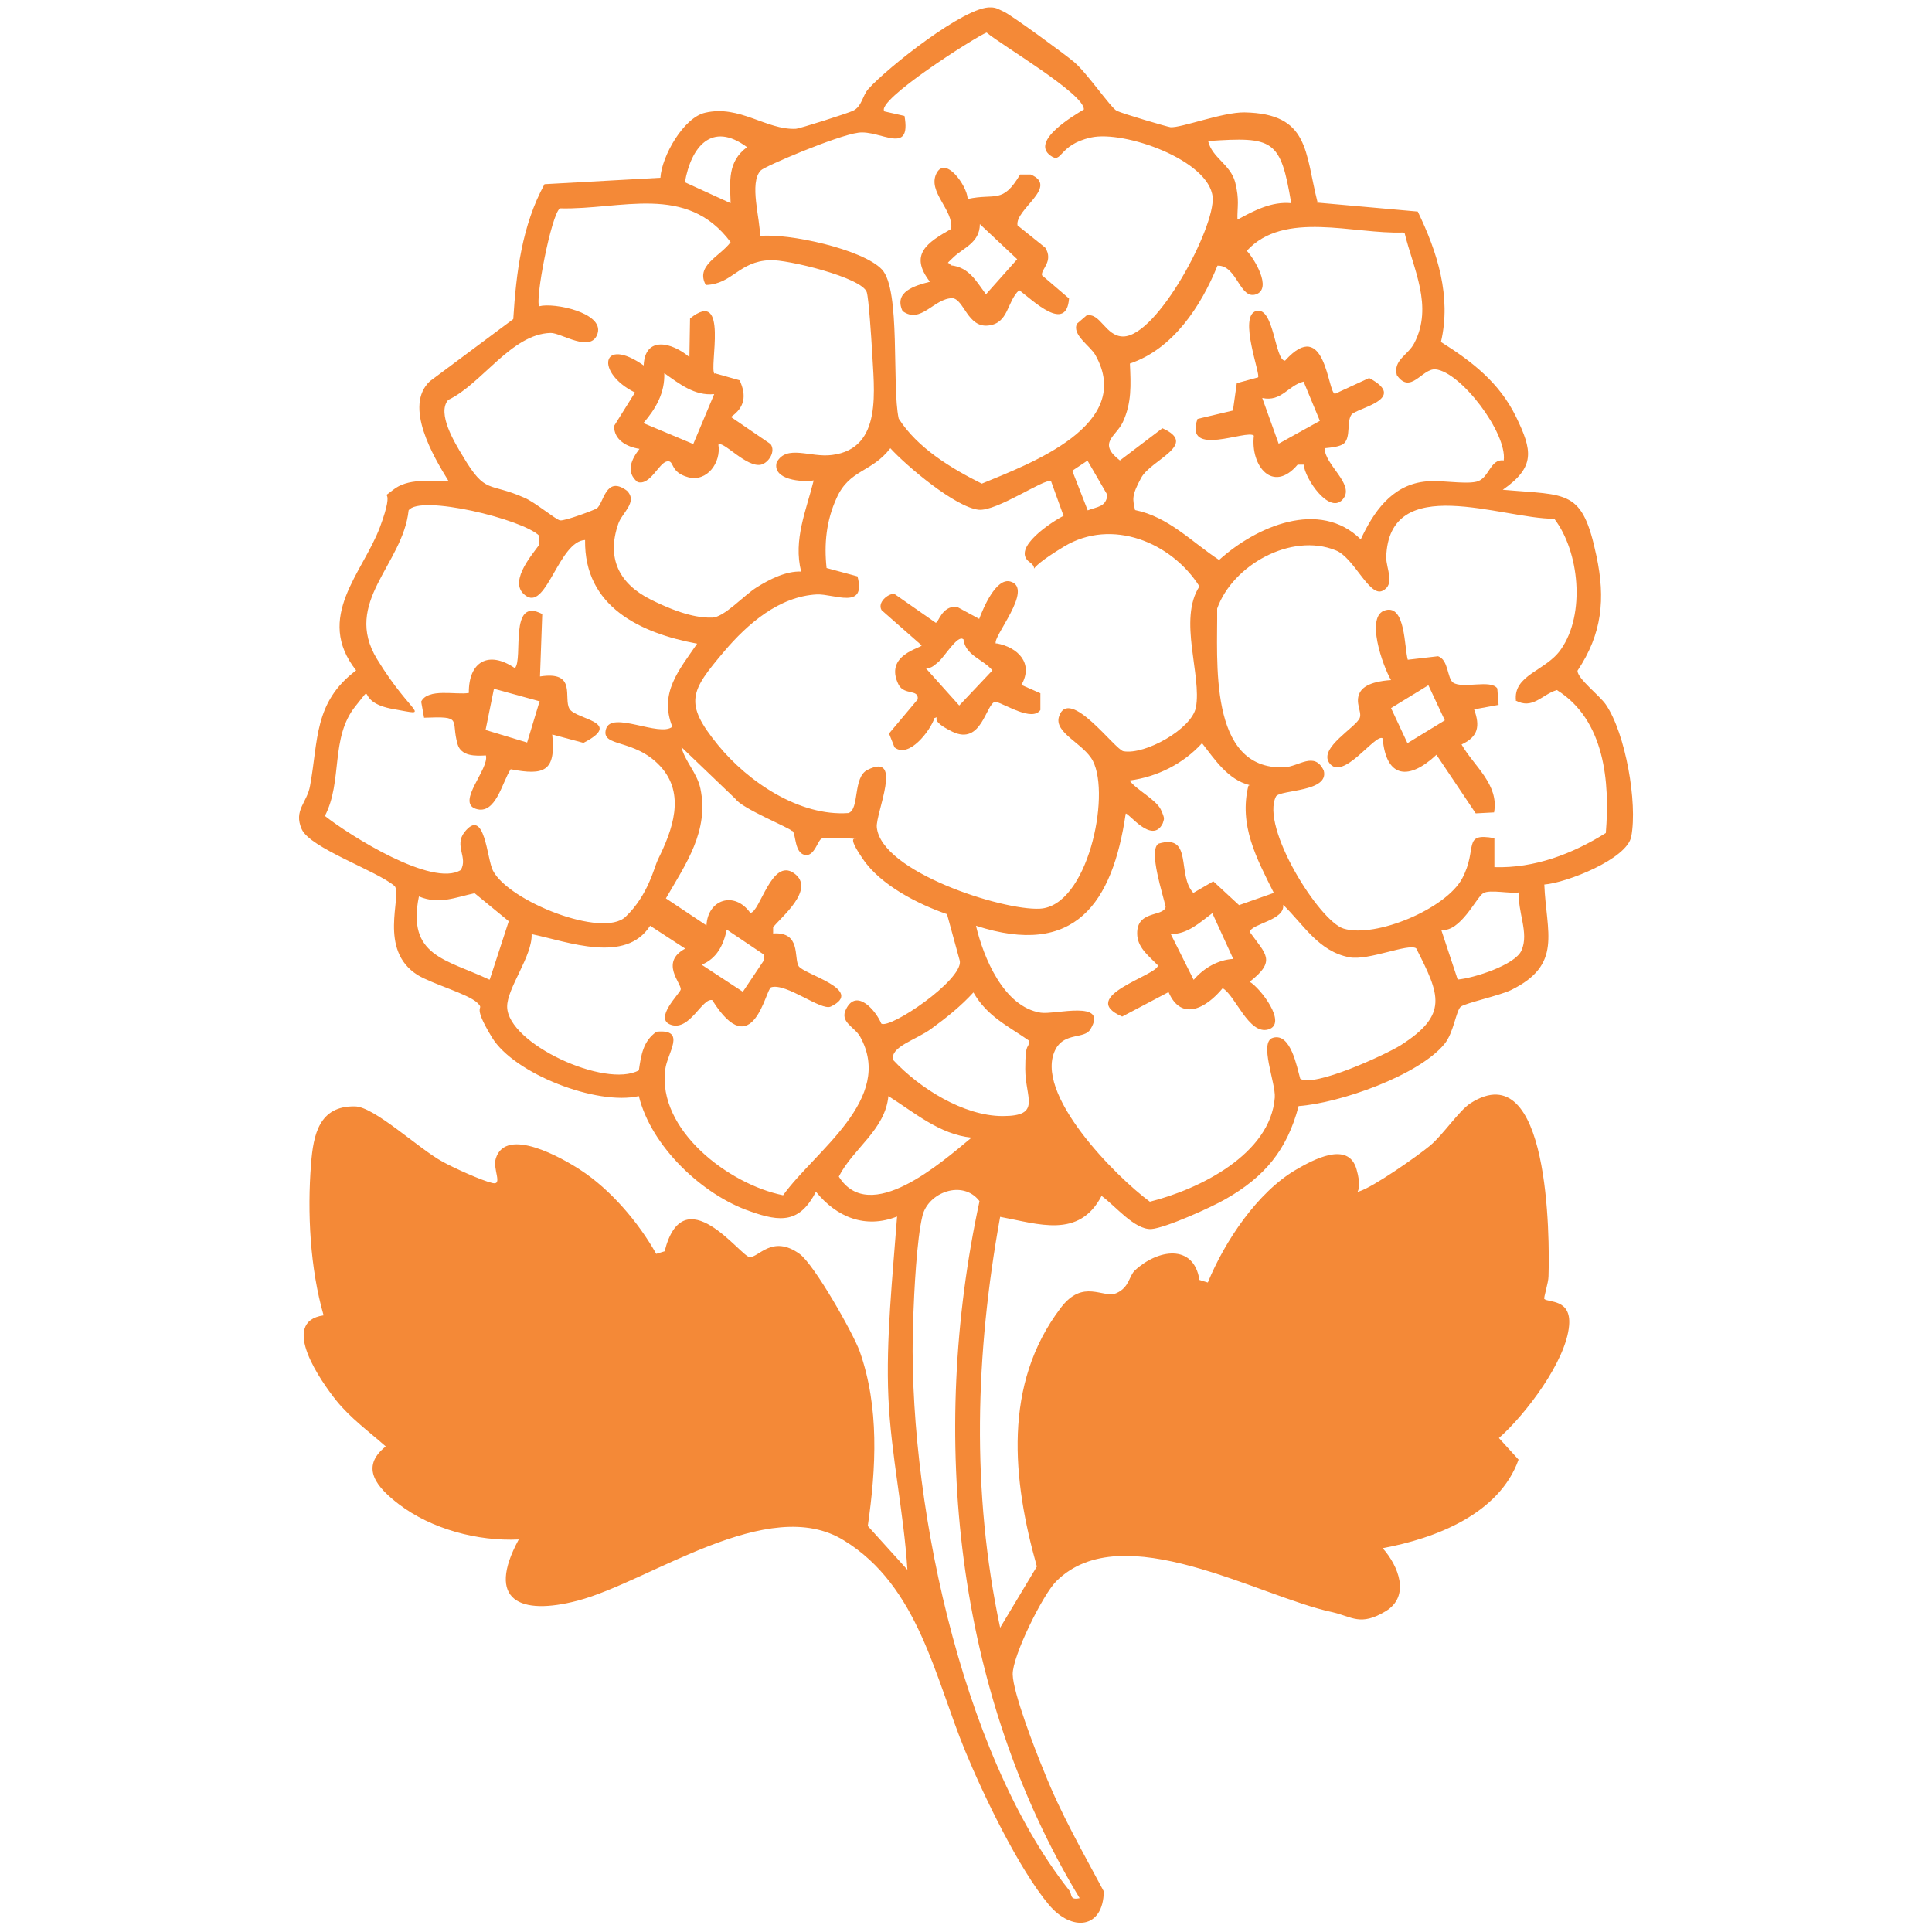 <svg viewBox="0 0 600 600" version="1.1" xmlns="http://www.w3.org/2000/svg" id="Capa_1">
  
  <defs>
    <style>
      .st0 {
        fill: #f48937;
      }
    </style>
  </defs>
  <g id="CQsszO">
    <g>
      <path d="M408.9,62.9l31.4,2.8c6.1,12.6,10.5,26.4,7.2,40.5,9.7,6.1,18.1,12.6,23.3,23.2,5.1,10.5,6.1,15.6-4.1,22.7,20.3,1.8,24.7-.3,29.1,20.6,2.8,13.2,1.8,24.1-5.9,35.6,0,2.5,6.9,7.7,8.8,10.5,6.1,8.9,9.9,30.5,7.9,41-1.3,7-20.2,14.4-27,14.9.6,15,5.8,24.9-10.4,32.8-3.6,1.7-14,4-15.5,5.1s-2.2,8.1-5.1,11.6c-8,9.8-32.6,18.4-45.3,19.3-3.6,13.7-10.6,22-22.7,28.9-4.3,2.5-18.7,9-23.1,9.3-5.2.2-11.1-7.2-15.4-10.3-7,13.4-19.6,8.7-31.5,6.5-7.7,42.5-9,85.3,0,127.6l11.4-19c-7.6-27-10.6-56.6,7.4-80.3,7-9.3,13.2-2.8,17.3-4.6s3.9-5.4,5.8-7.1c7-6.5,18.2-8.4,20,3l2.6.8c5.2-12.7,15.4-28.1,27.5-35.1,5-2.9,16.2-9.1,18.7,0,2.6,9.1-2.5,7.8.8,6.8,4.3-1.3,17.9-10.8,22-14.2s9-10.9,12.6-13.2c24.5-15.6,24.6,41.8,24.2,53.8,0,1.9-1.6,6.8-1.3,7,1.2,1.2,8.4-.1,7.7,8.2-.9,11.1-13.6,27.8-21.8,35l6.1,6.7c-6,16.9-25.9,24.5-42.2,27.5,4.9,5.5,8.7,14.9.9,19.6-7.8,4.7-10.4,1.7-16.4.3-22.9-4.8-65.3-30-85.8-9.7-4.2,4.1-13.7,23.3-13.6,29s7,23.6,9.8,30.3c5.1,12.9,12,24.9,18.5,37.1-.2,11.7-10,12.6-17.1,4.1-9.3-11.1-20.3-34-25.9-47.6-9.4-22.7-14.5-51.3-37.7-65.5-23.5-14.6-60.3,12.8-82.7,18.7-17.9,4.7-28.6,0-18.3-19-12.7.6-27.1-3.2-37.3-11-6.5-5-12.3-11.3-4-17.9-5.2-4.6-11-8.8-15.4-14.3s-17.9-24.4-3.9-26.4c-4.2-14.6-5.1-31.9-3.9-47,.7-9.1,2.5-18.1,13.6-17.9,6,0,20,13.3,27.3,17.2,3.2,1.8,12,5.8,15.4,6.6s0-4.3,1.1-7.7c3.2-10,20.7,0,26.2,3.6,9.4,6.1,18.1,16.3,23.6,26.1l2.6-.8c5.9-23.3,23.6,1.6,26.4,1.8s7-7.1,15.5-1c4.5,3.2,16.6,24.5,18.7,30.3,6.1,17.3,5.1,36.2,2.5,54.2l12.3,13.6c-1.1-17.8-5.1-35.6-5.9-53.5-.8-17.9,1.3-37.5,2.7-56.2-9.9,3.9-18.8.2-25.2-7.7-5,9.7-10.9,9.5-20.4,6.1-14.9-5.1-30.8-20.2-34.6-35.8-13,3-38.7-6.9-45.6-18.2s-1.8-8.1-4.6-10.8-13.9-5.8-18.5-8.6c-12.4-7.8-4.8-24.4-7.1-27.6-5.6-4.8-26.3-11.8-28.9-17.7s1.7-8.2,2.6-13.5c2.6-14,1.1-25.9,14.3-35.8-13-16.5,2.1-30.3,7.4-44.5s-.7-7.7,4-11.5,11.5-2.7,17.3-2.8c-4.7-7.6-14-23.3-5.8-31l25.9-19.3c.9-14.4,2.7-29.1,9.7-41.9l36-2c.4-6.7,7.2-18.7,13.9-20.2,10.7-2.5,19,5.4,28.1,5,1.1,0,16.4-4.9,17.8-5.6,2.8-1.3,2.9-4.7,4.8-6.8,5.8-6.5,30.1-25.8,38-25.3,1.8,0,2.6.7,4,1.3,2.3,1,19.1,13.3,21.8,15.6,3.9,3.2,11.5,14.3,13.3,15.2s15.8,5,16.7,5.1c3.2.3,16.2-4.7,23-4.6,20.2.4,18.7,12.3,22.7,28v-.3ZM235.9,73.3c8.8-1,32.1,4.1,38,10.4s3,36.1,5.2,46.3c5.8,9.1,16.2,15.4,25.8,20.2,15-6.2,47.5-18.2,35.3-39.9-1.4-2.7-7.5-6.4-5.7-9.8l2.9-2.5c4.3-1.1,5.9,6.5,11.4,6.5,10.6,0,28.6-33.9,27.8-43.3-1.1-11.5-27.5-20.8-37.8-18.5s-8.8,8.4-12.6,5.6c-6.2-4.5,7.2-12.4,10.4-14.3.3-4.8-25.8-20.1-30.2-23.9-3.2,1.2-34.9,21.3-31.7,24.5l6.2,1.4c2.2,12.5-7.5,4.3-14.3,5.2s-29.2,10.5-30.3,11.7c-3.8,3.8-.1,15.4-.3,20.3h-.1ZM226.9,63.1c-.2-6.8-1-12.9,5.1-17.4-11-8.2-17.4,0-19.3,10.9,0,0,14.2,6.5,14.2,6.5ZM401,63.1c-3.3-19.8-5.5-20.7-25.8-19.3,1.2,5.2,6.9,7.2,8.4,12.8,1.4,5.6.6,7.7.7,11.6,5.2-2.8,10.6-5.7,16.7-5.1ZM219.3,88.7c-3.6-6.2,4.3-9,7.6-13.5-13.7-18.4-34-10-53-10.5-2.7,1.8-7.9,29-6.4,30.4,4.5-1.2,20,2,18.1,8.4s-11.4-.2-14.6-.1c-12.2.3-21.4,15.9-31.8,20.8-3.6,4.1,2,13.3,4.5,17.4,7.2,12.2,8,8,19.2,13,3.3,1.4,9.6,6.7,11,7s10.9-3.3,11.4-3.7c2.2-1.4,2.7-10.5,9.4-5.5,3.5,3.5-1.6,6.9-2.7,10.3-3.7,10.7.3,18.6,10.1,23.5s15.4,5.7,19.1,5.6,9.8-6.9,13.8-9.4,9.1-5.1,13.8-4.9c-2.5-9.9,1.6-19,3.9-28.3-3.5.6-12.9-.1-11.5-5.6,3.1-5.7,10.5-1.4,17.2-2.3,15.9-2,13-20.3,12.4-32.8-.2-3.5-1-15.6-1.6-17.7-1.3-4.6-24.9-10.3-30.1-10-9.7.4-11.6,7.4-19.8,7.7h0ZM435.8,72.2c-15.4.6-37-7-48.6,5.7,2.2,2.2,8,11.7,2.9,13.5s-5.9-9.1-12-8.9c-5.1,12.6-13.8,25.9-27.2,30.4.3,6.6.6,12.2-2.2,18.2-2.1,4.5-8,6.4-.9,11.9l13.2-10c11.4,5.1-3.5,9.7-6.6,15.4-3.1,5.7-2.6,6.7-1.9,10,10.4,2.1,17.6,9.9,26.1,15.5,11.5-10.4,31.2-19,44-6.4,3.9-8.4,9.5-16.6,19.5-17.9,4.9-.7,12.4.9,16.4,0s4.2-7.2,8.5-6.6c1.1-8.5-13.3-27.5-21.2-28.3-4.2-.3-7.7,8-12,1.8-1.2-4.7,3.5-6.2,5.4-9.9,6-11.5-.3-23.1-3-34.3h-.2ZM326.2,149.5c-1.6-1.1-16.7,9.4-22.3,8.8-7.2-.8-22.3-13.5-27.4-19.1-5.8,7.6-12.7,6.5-16.7,15.5-3.2,7-3.9,14.2-3.1,21.7l9.6,2.6c2.8,10.5-7.2,5.4-12.6,5.6-11.7.6-21.5,9.1-28.8,17.7-10.4,12.3-12.7,15.9-1.9,29.1,9.3,11.4,25.3,22.2,40.5,21.1,3.5-1.2,1.3-11.1,5.9-13.4,11.3-5.7,2.5,13.5,2.9,17.8,1.3,13.8,38.9,25.9,50.6,25.3,14.8-.7,22.1-35,16.5-45.9-2.8-5.4-12.2-8.7-10.5-13.8,3.1-9.5,17.4,10.4,20,10.8,6.7,1.2,21.2-6.9,22.5-13.6,1.9-9.9-5.6-27.3,1.1-37.6-8.7-13.7-27.2-21.3-42-12.4-14.8,8.9-6.6,7.8-10.7,4.9-6.1-4.3,7.4-12.9,10.5-14.4l-3.9-10.8h-.1ZM337.8,143l-4.8,3.2,4.8,12.3c3-1.2,5.7-1,6.1-4.8l-6.2-10.7h.1ZM167.5,166.4c-5.2-5.2-37.1-12.9-40.6-7.9-1.8,16.9-20.6,28.5-9.8,46.2s17.4,17.7,5,15.5-5.1-9-11.7-.9c-7.9,9.8-3.9,23.3-9.5,34.1,7.6,6,33.4,22.3,42.2,16.8,2.3-3.9-2.1-7.5,1.1-11.7,6.4-8.2,7,8.4,8.9,11.9,4.9,9.5,34.1,21.1,41.2,14.3,7.1-6.8,8.9-15.5,10-17.7,4.5-9.1,8.8-20.4.7-29.1s-18.5-5.7-16.8-11.5,16.6,2.6,20.6-.7c-4.2-10.5,2.1-17.6,7.7-25.8-17.7-3.3-35.1-11.5-34.8-32.2-8,.4-11.9,21.3-18.1,17.5s1.3-12.5,3.7-15.8v-3ZM470.8,217.7c-1-8.2,9.4-9.3,14-16.1,7.6-10.9,5.7-30.3-2.1-40.5-16.2.1-51.4-14.8-52.2,12,0,3.5,2.9,8.5-1.2,10.4s-8.8-10.4-14.5-12.6c-13.8-5.6-32,4.6-36.8,18.1.2,15.7-3,50.2,20.8,49.3,4.6-.2,9.4-5.1,12.3,1,1.8,6.7-13.3,5.9-14.8,8-5,9.5,13.5,38.9,21,41.1,10,3,31.8-6.2,36.8-15.6,5-9.4-.2-14.3,10-12.5v9c12.4.4,24.2-4.1,34.6-10.6,1.3-15.8-.3-35.1-15.2-44.4-4.7,1.4-7.5,6.2-12.9,3.2h.2ZM388,243.8c-6.7-1.7-10.7-7.9-14.7-13-5.8,6.4-14,10.5-22.5,11.6,2,2.8,8.2,5.9,9.7,9,1.4,3.1,1,2.8.6,4.3-3.3,6.8-10.8-3.6-11.5-3-4.1,27.8-15.8,44.8-46.5,34.8,2.3,9.8,8.6,25.2,20.1,27,4.3.7,21.2-4.2,15.4,5.2-1.8,3-7.9.9-10.7,6-7.4,13.6,18.7,39.8,29.2,47.5,15.2-3.8,37.5-14.7,38.8-32.4.3-4.5-5-17.2-.6-18.5,5.6-1.7,7.5,9.3,8.5,12.7,4.2,2.8,26.4-7.4,31.2-10.4,14.9-9.5,12.2-15.6,4.8-30.1-2.5-1.6-14.8,3.9-20.7,2.8-9.6-1.8-14.2-10.1-20.6-16.3.6,4.8-9.7,5.8-10.4,8.4,5,7,8.4,8.9,0,15.5,3.2,1.8,11.9,13,5.8,14.8s-10.3-10.7-14.2-12.8c-5,6.1-12.8,10.5-16.8,1.2l-14.4,7.6c-14.3-6.2,11.1-12.8,11.1-15.9-2.6-2.7-6-5.2-6.4-9.1-.7-8.2,8-5.8,8.8-9-.7-3.6-5.5-17.7-2.2-19.7,10.8-3.2,5.6,9.8,10.8,15.3l6.2-3.6,8,7.4,10.8-3.8c-5.4-10.8-10.9-21-7.9-33.3h.2ZM246,258.1c-.7-1-15.6-7-17.6-10l-16.8-16.1c1.2,4.6,4.8,7.9,5.9,12.8,2.8,13.2-4.5,23.5-10.7,34.2l12.6,8.4c.4-8.1,8.7-10.8,13.6-3.9,3,0,6.6-17.3,13.6-12.3s-4.5,14-6.5,16.8v1.9c8.7-.6,6.4,7.5,7.9,10.1s20.8,7.4,10,12.6c-3,1.4-13.8-7.4-18.5-6-1.7.3-5.6,24.3-18.3,4-3.1-.8-6.9,9.5-12.7,7.7-5.8-1.8,2.8-9.9,2.9-11,.3-1.9-6.6-8.4,1.4-12.7l-10.9-7.1c-7.6,11.9-25.4,5-36.8,2.6.3,6.8-7.7,16.8-7.6,22.6.2,11.4,30.5,25.4,40.9,19.7.7-4.7,1.3-9.1,5.5-12,9.5-.9,3.3,6.6,2.7,11.7-2.5,18.8,19.7,35.7,36.6,39.1,9.9-13.8,34.7-29.9,23.9-49.3-1.7-3-6.5-4.5-4.3-8.6,3.3-6.5,9.3.7,10.9,4.6,2.8,1.7,25.1-13.4,24.4-19.4l-4-14.6c-9-3.1-20.6-9-26.1-17.1-5.5-8-1.9-6-2.1-6.2-.4-.3-9.3-.4-10.6-.2s-2.3,5.8-5.4,5.1-2.7-6-3.7-7.4h-.2ZM152.1,304.2l5.9-18.1-10.6-8.7c-6.1,1.3-11,3.6-17.3,1-3.8,18.6,8.5,19.5,21.8,25.8h.1ZM472,277.1c-2.9.6-9.3-1-11.4.3s-7.1,12.2-13,11.4l5.1,15.4c4.9-.4,17.8-4.5,19.8-9,2.5-5.5-1.4-12.3-.7-18.1h.1ZM383,297.8l-6.5-14.2c-3.9,2.9-7.6,6.5-12.9,6.5l7.1,14.2c3.1-3.6,7.4-6.2,12.3-6.5ZM237.3,296.5l-11.6-7.8c-1,4.8-3.1,9-7.8,10.9l12.8,8.4,6.5-9.7v-1.9h.1ZM302.4,308.1c-3.9,4.3-8.4,7.9-13.2,11.4s-12.9,5.6-11.8,9.7c8.1,8.7,21.8,17.4,34,17.4s7-5.6,7-14.6,1.1-5.8,1.2-8.8c-6.7-4.7-13-7.5-17.3-15h0ZM301.7,353.3c-9.9-1-17.7-7.8-25.8-12.9-1,10.5-11,16.3-15.4,25,9.6,15.3,31.8-4.3,41.1-12ZM304.1,372.9c-5.2-6.6-15.8-2.6-17.6,4.6s-2.6,23.7-2.9,31.9c-2.1,53.8,14.4,134.6,48.4,177.6,1.1,1.3,0,3.2,3.3,2.5-38.8-64-46.8-143.8-31.1-216.5h-.1Z" class="st0"></path>
      <path d="M309.5,199.8c6.6,1.2,11.6,6.2,7.7,12.9l5.9,2.6v5.2c-2.6,3.7-10.8-1.8-14-2.6-3,.7-4.2,13.8-13.4,9.3s-1.9-5.2-5.5-4.2c-1.2,3.8-7.9,12.7-12.4,9.1l-1.7-4.3,8.9-10.6c.4-3.3-4.1-1.2-5.9-4.5-4.8-9.5,7.5-11.5,7.1-12.3l-12.4-10.9c-1.4-2.3,1.8-5.1,3.9-5.1l12.9,9c.9,0,1.8-5.2,6.5-5l7,3.8c1.2-3.2,5.2-12.9,9.7-11.6,7.5,2.2-5.9,17.5-4.5,19.3h0ZM299.1,198.5c-1.7-1.4-5.8,5.5-7.7,7.1s-2.3,1.9-3.9,1.9l10.4,11.6,10.3-10.9c-2.9-3.5-8.4-4.6-9-9.7h0Z" class="st0"></path>
      <path d="M437.1,204.9l9.5-1.1c3.3,1.1,2.8,6.9,4.7,8.2,3,2,11.7-1.1,13.7,1.8l.4,5.1-7.6,1.4c1.9,5.2,1.3,8.5-3.9,10.9,3.8,6.7,11.7,12.4,10.1,21.1l-5.7.3-12.2-18.2c-8.4,7.9-15.6,7.5-16.7-5.1-2.2-1.7-12.4,13.6-16.6,7.6-3.3-4.7,8.5-11.1,9.5-14,.7-1.9-1.6-4.7,0-7.8s6.9-3.7,9.7-3.9c-2.5-4.2-8.2-20.1-1.7-21.7,6.2-1.7,5.8,11.5,6.9,15.4h-.2ZM437.1,230.8l11.6-7.1-5.1-10.9-11.6,7.1,5.1,10.9Z" class="st0"></path>
      <path d="M221.9,115.9l7.8,2.2c2.2,4.8,1.6,8.4-2.7,11.4l12.3,8.4c1.7,2.3-.6,5.8-2.9,6.4-4.5,1.1-12-7.7-13.3-6.2.9,5.5-3.5,11.7-9.4,10.1s-4.1-5.4-6.6-4.9-5.2,7.6-9.1,6.4c-3.8-3.1-1.9-7.1.6-10.3-3.9-.6-7.9-2.7-7.9-7.1l6.5-10.4c-12.4-6.1-10.5-17.7,2.7-8.4.4-9.3,8.8-7.2,14.2-2.6l.2-12c12.2-9.8,5.8,15.4,7.6,17.2h.1ZM221.8,122.4c-6.1.6-10.8-3.2-15.5-6.5.2,6.1-2.6,11-6.5,15.5l15.5,6.5,6.5-15.5Z" class="st0"></path>
      <path d="M300.5,61.8c8.6-1.9,10.8,1.7,16.3-7.6h3.3c8.9,3.8-5,10.8-4.1,15.8l8.6,6.9c2.7,4.3-1.4,6.7-1,8.6l8.4,7.2c-.8,10.8-11.1.7-15.5-2.6-3.9,3.7-3.2,10.3-9.6,11s-7.5-8.1-11.1-8.5c-5.8,0-9.8,8.2-15.5,4-2.8-6,3.8-7.9,8.5-9.1-6.6-8.5-.8-12.2,6.6-16.4.8-5.9-7.4-11.5-4.6-17.2s9.5,3.8,9.7,7.7h.1ZM295.3,82.4c5.7.6,7.9,5,10.9,9l9.7-10.9-11.6-10.9c0,5.8-5.2,7.4-8.2,10.3s-1.2.9-.8,2.7h0Z" class="st0"></path>
      <path d="M167.6,210.1c11.8-1.9,7.2,6.8,9.3,10.1s16.9,4,4.3,10.5l-9.7-2.6c1.2,11.5-2.5,12.8-12.9,10.8-2.6,3.8-4.6,14.3-10.8,12.3s4.2-12.4,3.1-16.6c-3.3.2-7.7.3-8.8-3.5-2.2-7.7,1.9-8.7-10.4-8.2l-.9-5c2.1-4.3,10.9-2,14.8-2.7-.1-9.7,6.1-13.3,14.3-7.7,2.7-2.8-2-22.4,8.5-16.8l-.7,19.4h-.1ZM167.6,217.8l-14.2-3.9-2.6,12.8,12.9,3.9,3.9-12.9h-.1Z" class="st0"></path>
      <path d="M417.5,137.6c-1.2,1.2-4.3,1.4-6.1,1.6-.1,5,9.1,11,5.9,15.5-4.1,5.8-12.2-6.2-12.4-10.4h-1.9c-7.7,9.1-14.7.4-13.6-9-2.1-2.1-21.8,7.1-17.5-5.2l11-2.6,1.2-8.5,6.6-1.8c.9-.8-6.2-19-.6-20.6s5.8,15.5,9,15.4c12.6-14,13.2,10.1,15.5,10.3l10.6-4.9c12.4,6.6-4,9.3-5.5,11.4s-.2,6.8-2.2,8.8h-.1ZM404.9,118.5c-4.9,1.2-6.9,6.4-12.9,5.1l5.1,14.2,12.8-7.1-5.1-12.3h.1Z" class="st0"></path>
    </g>
  </g>
</svg>